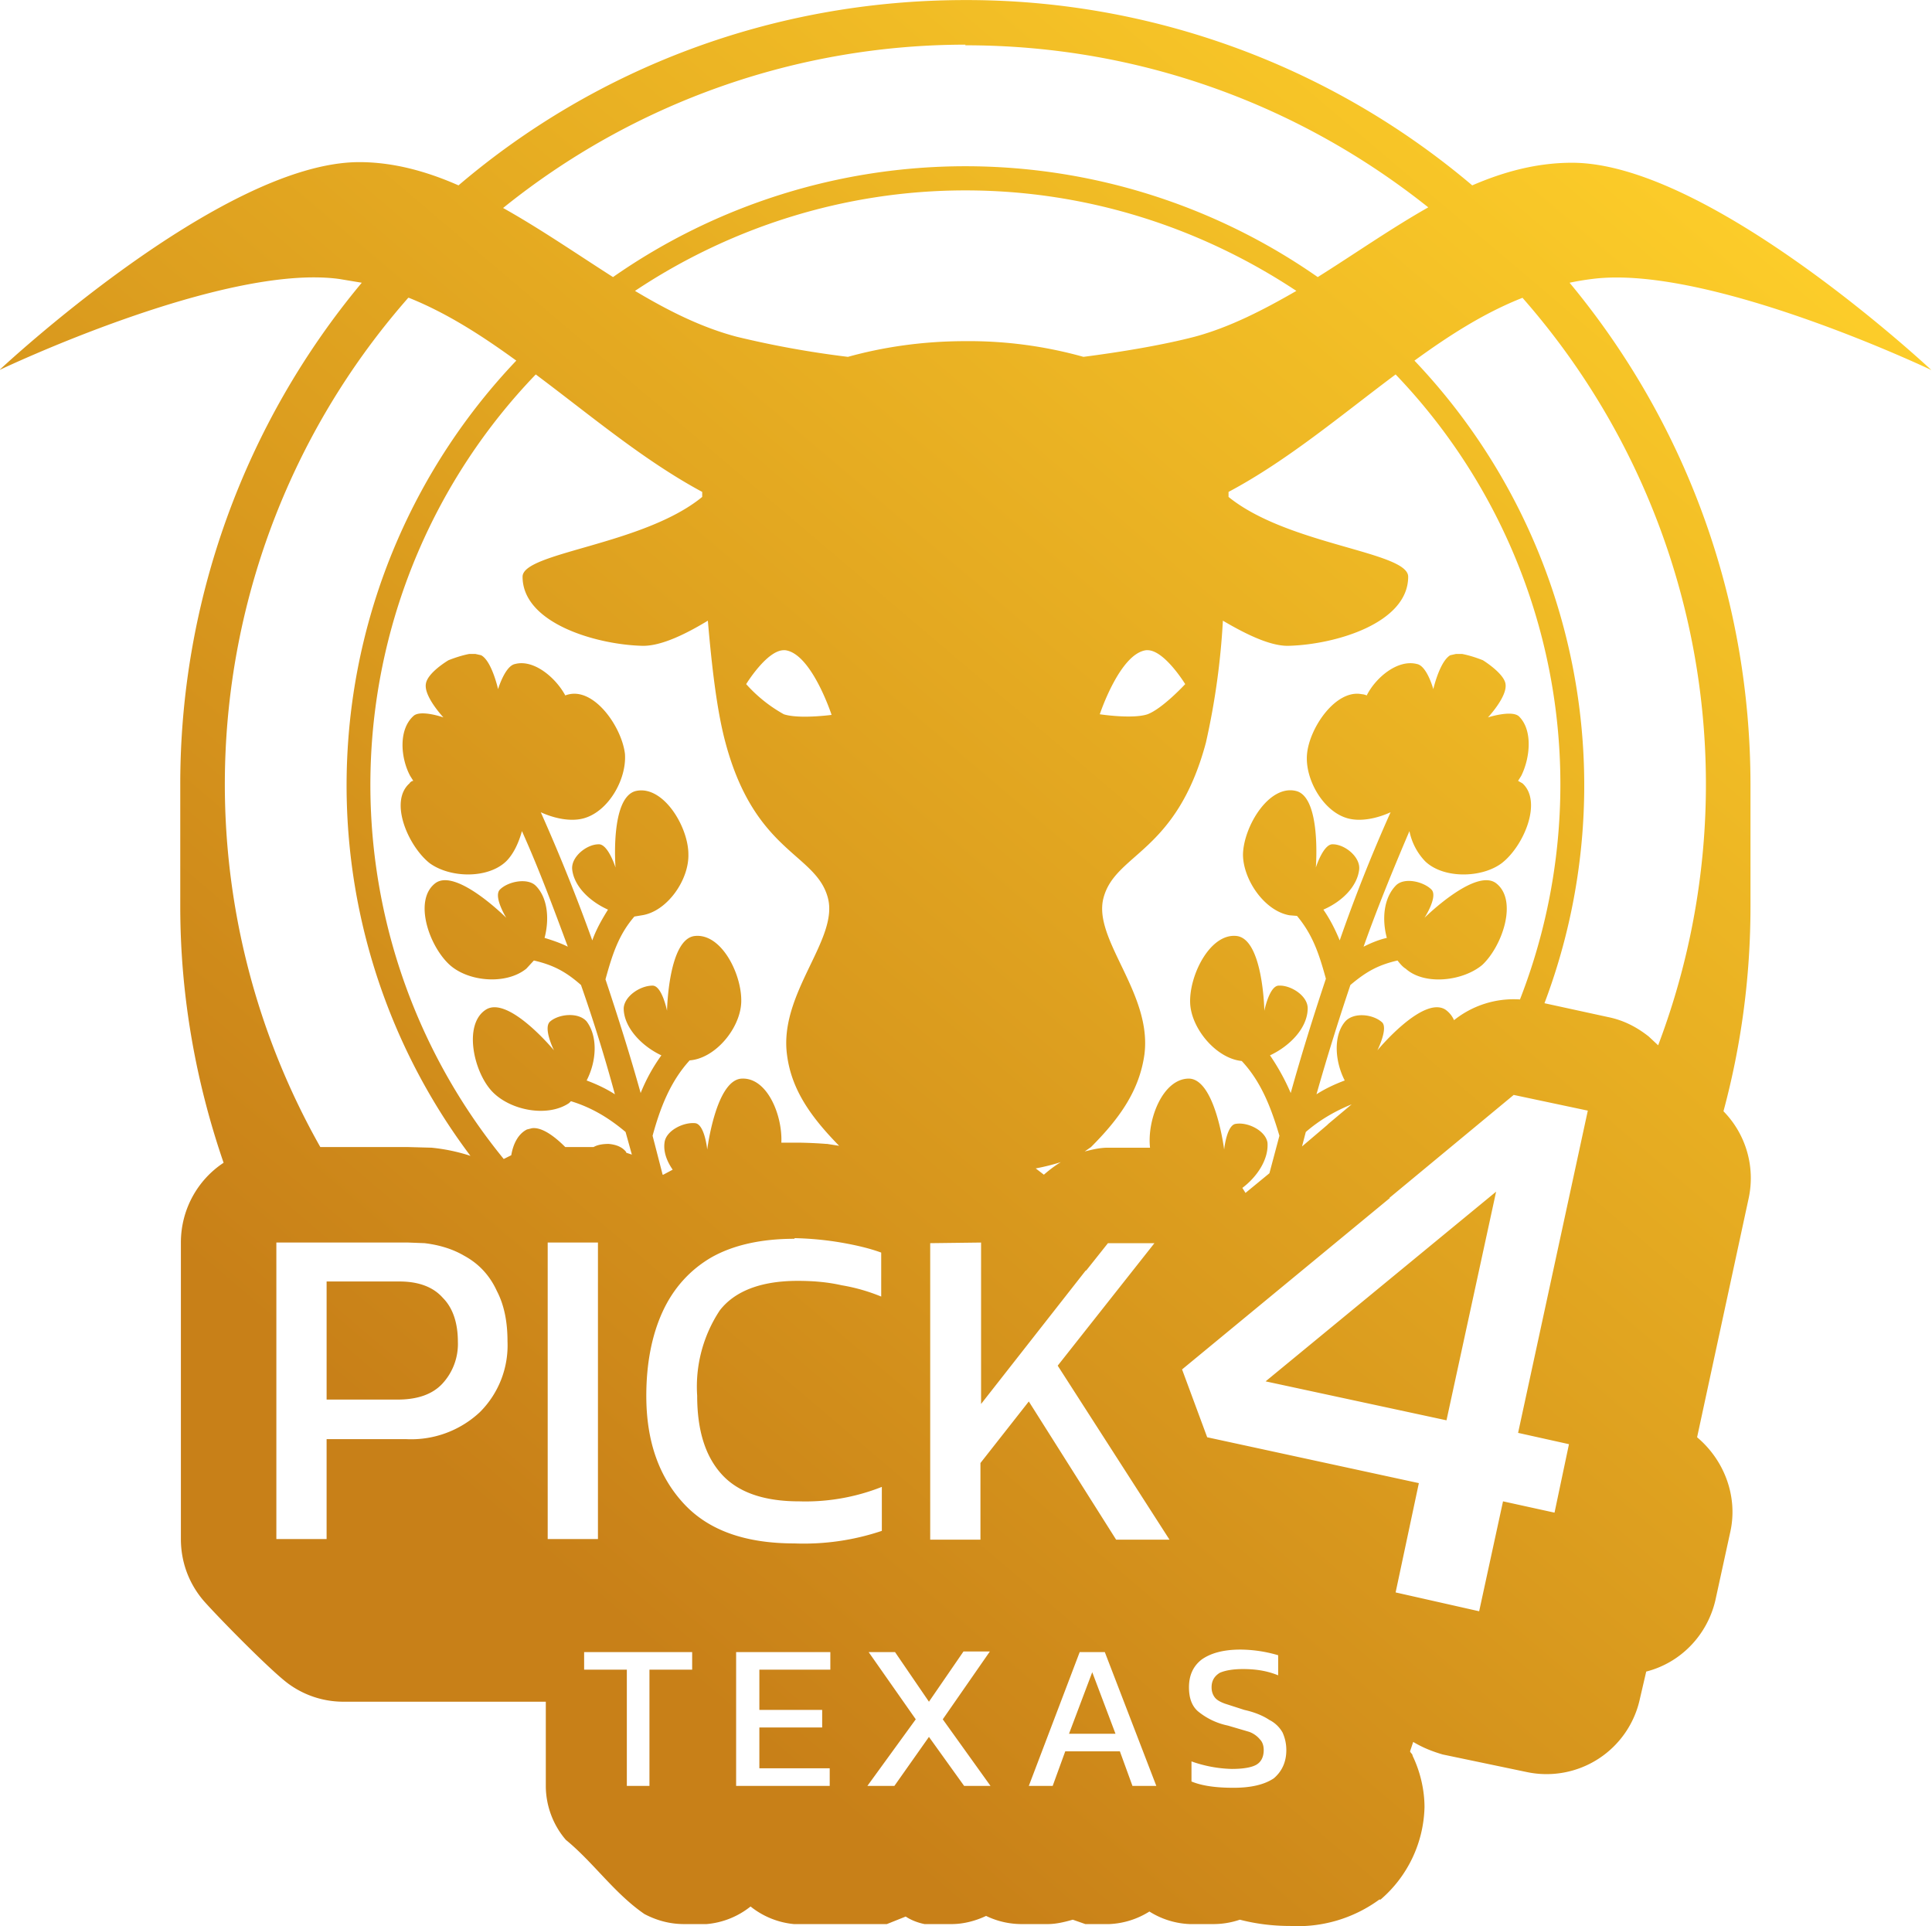 <svg xmlns="http://www.w3.org/2000/svg" xmlns:xlink="http://www.w3.org/1999/xlink" xml:space="preserve" width="1162.7" height="1159" viewBox="0 0 307.6 306.6"><defs><linearGradient id="a"><stop offset="0" style="stop-color:#c88018;stop-opacity:1"/><stop offset="1" style="stop-color:#ffd12a;stop-opacity:1"/></linearGradient><linearGradient xlink:href="#a" id="b" x1="21505.7" x2="21662.2" y1="-629.2" y2="-813.6" gradientTransform="matrix(1.258 0 0 1.258 -4751 171)" gradientUnits="userSpaceOnUse"/></defs><path d="M22389.7-852.5c-30.8 0-59 11-80.7 29.5-5-2.2-10.3-3.7-15.8-3.7-22 0-57.3 33.1-57.3 33.1s35.6-17 54.1-14.5l3.6.6a124.6 124.6 0 0 0-28.9 80v19.3c0 14.3 2.5 28 6.9 40.8-4.1 2.7-6.8 7.4-6.8 12.7v47.2c0 3.7 1.3 7.1 3.6 9.8 2 2.3 10.8 11.3 13.6 13.3 2.5 1.8 5.5 2.8 8.7 2.8h32.2V-568.2c0 3.2 1.2 6.3 3.2 8.6 4.4 3.6 7.7 8.5 12.5 11.8 1.9 1 4 1.6 6.3 1.6h3.6a13 13 0 0 0 7-2.8 13 13 0 0 0 6.9 2.8h14.8l3-1.2c.9.6 2 1 3 1.2h4.3c1.9 0 3.8-.5 5.5-1.3a13 13 0 0 0 5.6 1.3h4.2c1.3 0 2.6-.3 4-.7l2 .7h3.8a13 13 0 0 0 6.4-2 13 13 0 0 0 6.4 2h3.8a13 13 0 0 0 4.2-.7c2.7.7 5.4 1 8 1a22 22 0 0 0 14.2-4.2h.2a20 20 0 0 0 7-14.7c0-2.6-.6-5.5-1.9-8.2 0-.3-.3-.4-.4-.7l.5-1.5c1.5.9 3 1.5 4.7 2l13.4 2.8a15.2 15.2 0 0 0 18-11.7l1-4.3c5.5-1.4 9.7-5.8 11-11.3l2.4-11c1.2-5.5-.9-11.3-5.3-15l8.2-38a15.2 15.2 0 0 0-4-13.9c2.8-10.4 4.3-21.3 4.3-32.6v-19.3c0-30.5-10.8-58.3-28.8-80a42 42 0 0 1 3.6-.6c18.5-2.4 54 14.5 54 14.5s-35.2-33-57.2-33c-5.6 0-10.8 1.4-15.9 3.6a124.5 124.5 0 0 0-80.7-29.5zm0 7.2c28 0 53.5 9.7 73.7 25.8-6 3.4-11.7 7.4-17.6 11.1a98 98 0 0 0-112.2 0c-5.8-3.7-11.6-7.7-17.5-11a117.3 117.3 0 0 1 73.6-26zm0 23.1c19.5 0 37.6 6 52.7 16-5.2 3-10.6 5.8-16.2 7.3-5 1.3-11.5 2.4-17.7 3.2a67.6 67.6 0 0 0-18.8-2.5c-7 0-13.3 1-18.7 2.5a154 154 0 0 1-17.7-3.2c-5.7-1.5-11-4.2-16.2-7.3 15-10 33.2-16 52.6-16zm-88.6 17.1c6 2.4 11.6 6 17.1 10a98.1 98.1 0 0 0-7.3 126.6 29 29 0 0 0-6.2-1.3l-3.7-.1h-14a117.3 117.3 0 0 1 14-135.2zm177.3 0a117.3 117.3 0 0 1 21.6 119l-1.5-1.4c-1.9-1.5-4-2.6-6.5-3.1l-10.1-2.2a98.1 98.1 0 0 0-20.7-102.3c5.5-4 11.1-7.6 17.2-10zm-20.2 12.2a94.3 94.3 0 0 1 19.8 99.5 15.2 15.2 0 0 0-10.5 3.3 4 4 0 0 0-1.4-1.7c-3.6-2.2-10.8 6.5-10.8 6.5s1.8-3.6.7-4.5c-1.5-1.3-4.6-1.6-5.9 0-1.8 2.2-1.6 6.2 0 9.3-1.6.6-3.1 1.3-4.5 2.2a383 383 0 0 1 5.4-17.4c2.6-2.2 4.5-3.2 7.5-3.9.4.5.8 1 1.3 1.3 3 2.7 9.1 2 12.2-.6 3.2-3 5.7-10.3 2.2-13-3.3-2.5-11.4 5.5-11.4 5.5s2.2-3.4 1.1-4.5c-1.3-1.3-4.4-2-5.7-.6-1.9 2-2.2 5.3-1.4 8.3-1.3.3-2.5.8-3.7 1.4 2.2-6.2 4.7-12.3 7.3-18.4a9.7 9.7 0 0 0 2.5 4.8c2.9 2.8 9 2.7 12.2.3 3.5-2.7 6.5-9.8 3.3-12.7l-.7-.4.5-.8c1.4-2.8 1.9-7.3-.4-9.5-1.2-1-4.9.2-4.9.2s3.1-3.3 2.8-5.3c-.2-1.7-3.6-3.8-3.6-3.8s-1.7-.7-3.3-1h-1l-.9.2c-1.7 1-2.7 5.4-2.7 5.4s-1-3.7-2.6-4c-3.1-.8-6.6 2.2-8 5a2.4 2.4 0 0 0-.8-.2c-4.1-.8-8.3 5.3-8.7 9.5-.4 4 2.6 9.3 6.6 10.3 2 .5 4.5 0 6.7-1-3 6.7-5.7 13.5-8.1 20.4-.7-1.7-1.5-3.3-2.6-4.9 3-1.3 5.4-3.7 5.7-6.4.2-2-2.3-4-4.2-4-1.5-.1-2.7 3.7-2.7 3.7s.9-11.3-3.2-12.2c-4.3-1-8.3 5.7-8.4 10.1 0 4 3.4 9 7.4 9.7l1.2.1c2.5 3 3.5 6 4.6 10-2 6-3.9 12.1-5.6 18.2-.9-2.1-2-4.1-3.3-6 3.2-1.5 6-4.4 6-7.5 0-2-2.7-3.7-4.6-3.6-1.5 0-2.3 4-2.3 4s-.2-11.4-4.4-11.9c-4.3-.5-7.7 6.5-7.4 10.9.3 4 4.2 8.6 8.2 9 3.1 3.3 4.7 7.5 6 11.9l-1.6 6 5.2-4.3.6-2.3c2.2-1.9 4.6-3.3 7.3-4.4l-3.7 3.1-.2.2-4 3.4-9 7.4-.5-.8c2.4-1.8 4.2-4.6 4-7.2-.3-1.9-3.1-3.3-5-3-1.5.1-1.9 4.1-1.9 4.1s-1.4-11.2-5.6-11.3c-4.2 0-6.7 6.6-6.2 11h-6.7c-1.3 0-2.5.3-3.7.6l1-.7c4.7-4.7 7.7-9.1 8.5-14.7 1.3-9.8-8.3-18.4-6.5-25 1.9-7.1 11.6-7.1 16.3-24.7a117 117 0 0 0 2.7-19.4c3.4 2 7.5 4.1 10.5 4 7.4-.2 19-3.6 19-11 0-4-19.1-5-28.6-12.7v-.8c9.4-5 17.9-12.2 26.6-18.7zm-136.9 0c8.7 6.5 17.2 13.7 26.5 18.7v.8c-9.4 7.7-28.6 8.8-28.6 12.7 0 7.4 11.7 10.8 19 11 3.1.1 7.2-2 10.5-4 .6 7 1.4 14.2 2.8 19.4 4.7 17.6 14.4 17.6 16.3 24.7 1.8 6.6-7.8 15.2-6.5 25 .7 5.5 3.7 9.8 8.3 14.5l-1.9-.3h-.1a74 74 0 0 0-4.2-.2h-3c.2-4.3-2.2-10.3-6.2-10.2-4.2 0-5.6 11.3-5.6 11.3s-.4-4-1.9-4.2c-1.9-.2-4.7 1.2-4.9 3.1-.2 1.5.4 3 1.3 4.3l-1.5.8h-.1l-1.6-6.2c1.2-4.4 2.8-8.6 5.9-12 4-.3 7.9-4.9 8.2-9 .3-4.3-3-11.3-7.4-10.8-4.2.5-4.4 11.9-4.4 11.9s-.8-4-2.3-4c-2 0-4.5 1.7-4.6 3.6 0 3 2.8 6 6 7.5a28 28 0 0 0-3.3 6c-1.7-6.1-3.6-12.1-5.6-18.1 1.1-4 2.1-7.1 4.6-10l1.2-.2c4-.6 7.5-5.6 7.4-9.7 0-4.4-4-11-8.3-10.1-4.2.9-3.3 12.2-3.3 12.2s-1.2-3.8-2.7-3.7c-1.9 0-4.4 2-4.2 4 .3 2.7 2.8 5.1 5.7 6.4-1 1.6-1.9 3.2-2.5 4.9a294 294 0 0 0-8.2-20.4c2.2 1 4.7 1.5 6.7 1 4-1 7-6.2 6.7-10.3-.5-4.2-4.7-10.3-8.8-9.5a4.4 4.4 0 0 0-.7.2c-1.5-2.8-5-5.8-8-5-1.6.3-2.7 4-2.7 4s-1-4.5-2.7-5.4l-.9-.2h-1c-1.6.3-3.3 1-3.3 1s-3.4 2-3.6 3.8c-.3 2 2.8 5.3 2.8 5.3s-3.7-1.3-4.8-.2c-2.4 2.2-2 6.7-.5 9.5l.5.8c-.2 0-.5.2-.6.4-3.3 2.9-.2 10 3.2 12.7 3.3 2.4 9.3 2.5 12.2-.3 1.2-1.2 2-3 2.5-4.8 2.7 6 5 12.2 7.3 18.4-1.2-.6-2.4-1-3.7-1.4.8-3 .5-6.4-1.4-8.3-1.3-1.3-4.4-.7-5.7.6-1.1 1.1 1 4.5 1 4.5s-8-8-11.3-5.5c-3.5 2.7-1 10 2.3 13 3 2.7 9 3.2 12.2.6l1.2-1.3c3 .7 5 1.7 7.5 3.9 2 5.7 3.8 11.5 5.4 17.4-1.4-.9-2.9-1.6-4.5-2.2 1.6-3.1 1.8-7 0-9.4-1.3-1.5-4.4-1.2-5.8 0-1.2 1 .6 4.6.6 4.6s-7.2-8.7-10.8-6.5c-3.7 2.3-2 10 1 13.1 2.9 3 8.8 4.1 12.2 1.8l.3-.3c3.3 1 6.1 2.7 8.7 4.9l1 3.6-.9-.3v-.1c-.6-.8-1.6-1.2-2.8-1.3-.8 0-1.7.1-2.4.5h-4.5c-1.7-1.7-3.7-3.2-5.3-3l-.8.2c-1.4.7-2.2 2.3-2.5 4.1l-1.2.6a94.2 94.2 0 0 1 5.1-124.9zm97.4 43.9c2.7 0 6 5.4 6 5.4s-3.6 3.9-6 4.8c-2.4.8-7.6 0-7.6 0s3.2-9.7 7.4-10.2h.2zm-58 0h.3c4.2.5 7.4 10.3 7.4 10.3s-5.2.7-7.6-.1a23 23 0 0 1-6-4.8s3.3-5.4 6-5.4zm116.3 70.8 11.8 2.5-11.1 51.3 8.1 1.8-2.3 10.9-8.2-1.8-3.8 17.5-13.3-3 3.7-17.4-33.7-7.3-4-10.8 9.7-8 23.4-19.3h-.1zm-52 9.4a15.2 15.2 0 0 1 .3 0h-.3zm-20.1 1.3c-1 .6-1.9 1.3-2.7 2l-1.3-1a35 35 0 0 0 4-1zm24.8 1.5a15.2 15.2 0 0 1 .2.2l-.2-.2zm44.5 3.2-36.7 30.2 28.8 6.2zm-111.7 7.4a50.5 50.5 0 0 1 7.4.7c2.3.4 4.5.9 6.4 1.6v7a29.2 29.2 0 0 0-6.3-1.8c-2.2-.5-4.5-.7-7-.7-5.8 0-10 1.6-12.4 4.7a22 22 0 0 0-3.6 13.6c0 5.5 1.3 9.7 4 12.6 2.6 2.8 6.7 4.2 12.2 4.2a33 33 0 0 0 13.2-2.3v7a39 39 0 0 1-13.9 2c-7.7 0-13.6-2-17.6-6.3-4-4.3-6-10-6-17.2 0-5.2.9-9.7 2.6-13.4 1.7-3.7 4.3-6.6 7.7-8.6 3.5-2 8-3 13.3-3zm-61.5.7 2.6.1c2.5.3 4.6 1 6.3 2 2.4 1.3 4.1 3.2 5.2 5.6 1.2 2.3 1.7 5 1.7 8a15 15 0 0 1-4.4 11.3 16 16 0 0 1-11.7 4.3h-12.7v15.9h-8v-47.2zm22.2 0h8v47.2h-8zm69 0v25.7l16.7-21.3v.1l3.5-4.4h7.4l-10.9 13.8-4.5 5.7 17.8 27.7h-8.5l-13.9-22-7.7 9.8v12.2h-8v-47.2zm-104.2 6.2v18.8h11.3c3.1 0 5.5-.8 7.1-2.5a9.3 9.3 0 0 0 2.5-6.7c0-3-.8-5.4-2.4-7-1.5-1.7-3.8-2.6-6.9-2.6zm145.5 58.6a21.6 21.6 0 0 1 6 .9v3.2c-1.7-.7-3.5-1-5.6-1-1.5 0-2.8.2-3.7.6-.8.5-1.3 1.2-1.3 2.3 0 .7.2 1.2.5 1.6.3.4.8.7 1.6 1l3.1 1c1.8.4 3.1 1 4 1.6a5 5 0 0 1 2.1 2c.4.9.6 1.8.6 2.8 0 1.9-.7 3.4-2 4.5-1.5 1-3.6 1.5-6.4 1.5-2.8 0-5-.3-6.7-1v-3.2a20.5 20.5 0 0 0 6.4 1.2c1.7 0 3-.2 3.8-.6.8-.4 1.3-1.2 1.3-2.4 0-.7-.2-1.3-.6-1.7a4 4 0 0 0-1.7-1.2l-3.4-1a11 11 0 0 1-4.8-2.3c-1-.9-1.4-2.2-1.4-3.8 0-1.8.6-3.3 2-4.4 1.4-1 3.4-1.6 6.2-1.6zm-104.5.4h17.2v2.8h-6.8v18.5h-3.6v-18.5h-6.8zm24.2 0h15v2.8h-11.3v6.4h10v2.8h-10v6.5h11.2v2.8h-14.9zm21.1 0h4.2l5.4 7.9 5.5-8h4.2l-7.5 10.8 7.6 10.6h-4.2l-5.6-7.8-5.5 7.8h-4.3l7.7-10.6zm33.6 0h4l8.2 21.3h-3.8l-2-5.5h-8.7l-2 5.5h-3.8zm2 3.2-3.7 9.8h7.4z" style="color:#000;fill:url(#b);stroke-width:2.451;stroke-linecap:round;stroke-linejoin:round;-inkscape-stroke:none;paint-order:fill markers stroke" transform="translate(-22236 852.5)"/></svg>